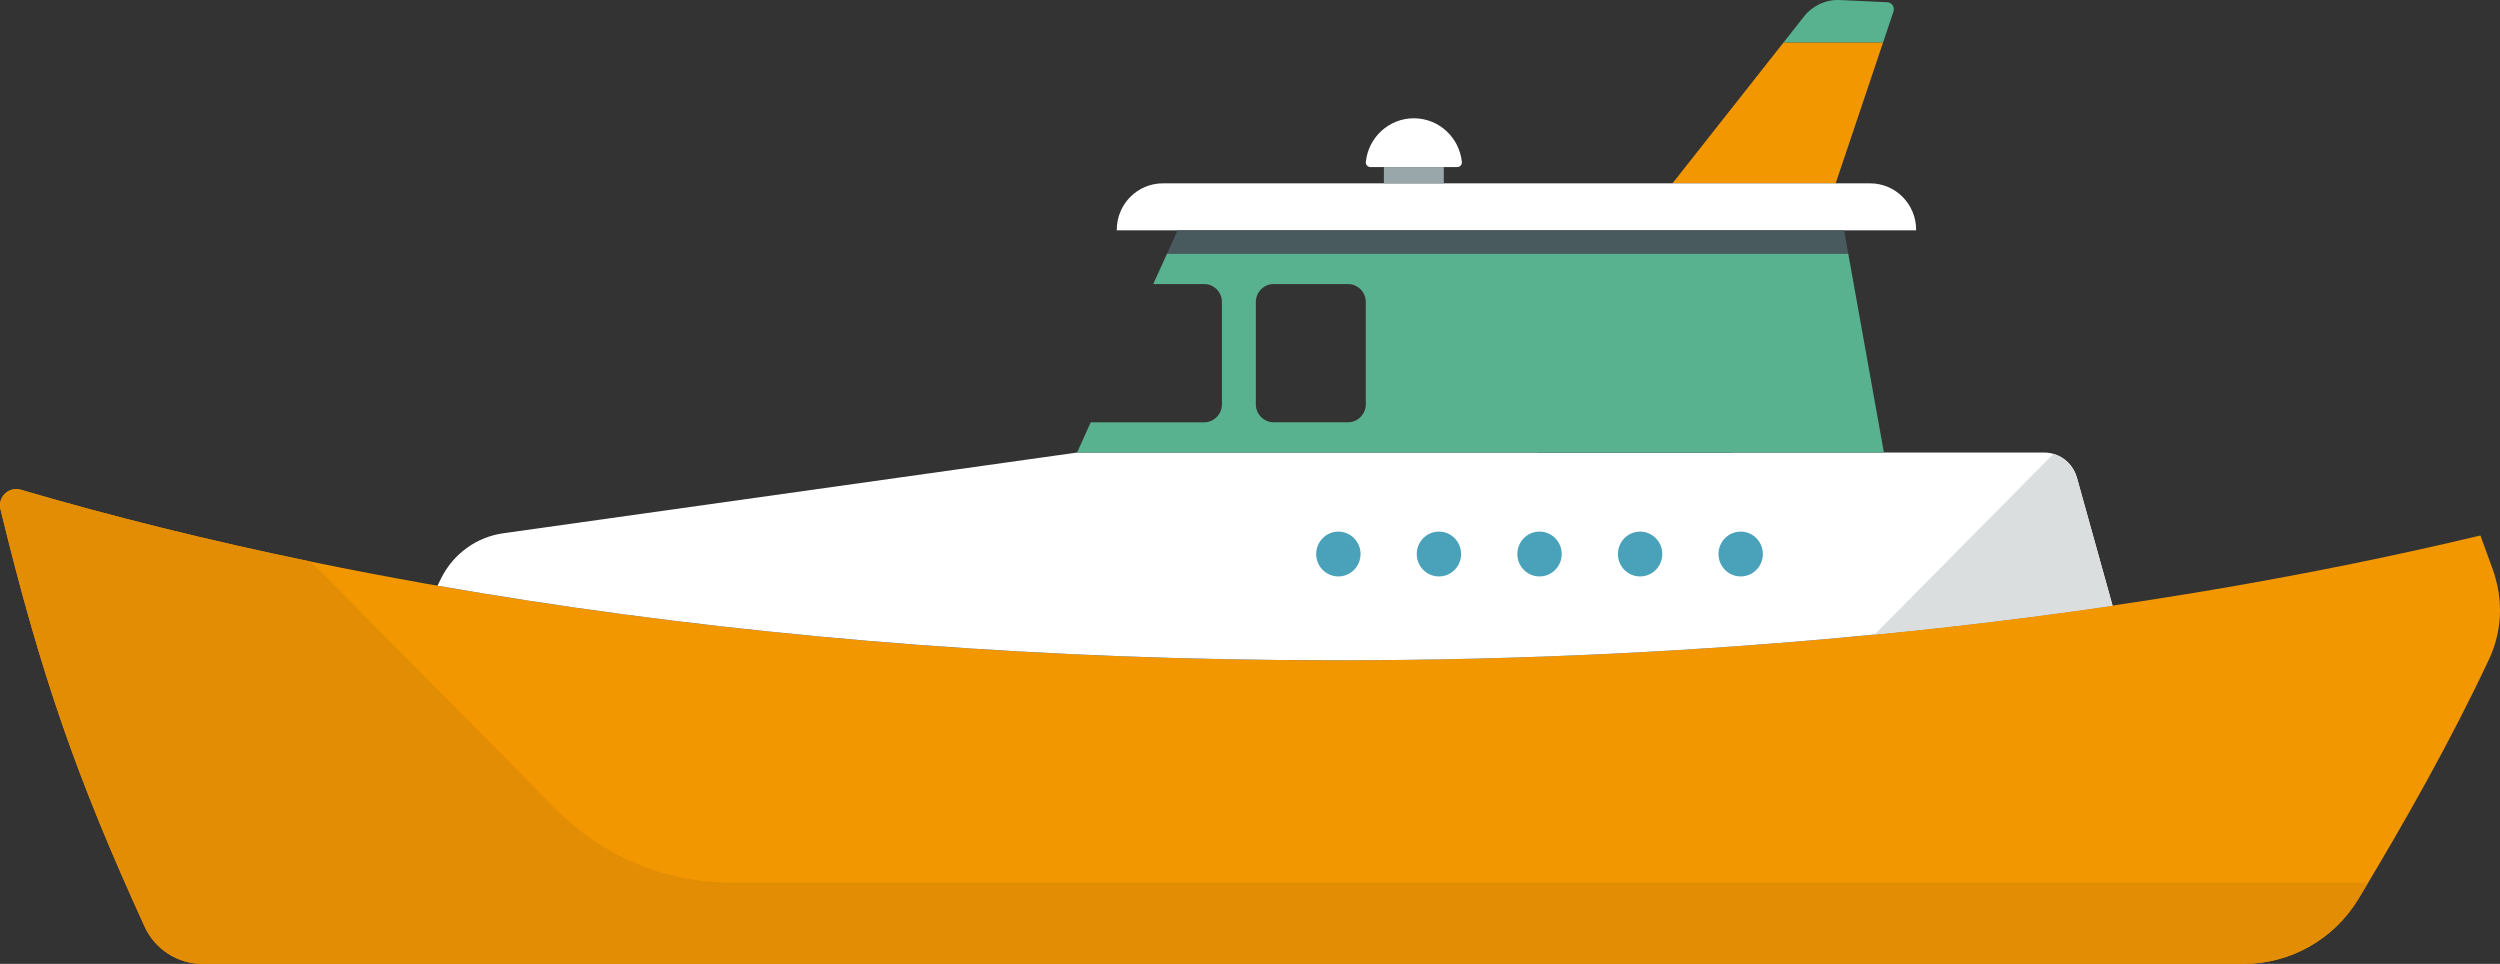 <svg width="83" height="32" viewBox="0 0 83 32" fill="none" xmlns="http://www.w3.org/2000/svg">
<rect x="0" y="0" width="83" height="32" fill="#333333" stroke="none"/>
<g clip-path="url(#clip0_603_19)">
<path d="M60.944 6.087L62.519 1.408L59.215 1.408L55.526 6.087L60.944 6.087Z" fill="#F39700"/>
<path d="M61.078 0.001L62.656 0.074C62.81 0.081 62.914 0.235 62.864 0.382L62.519 1.408L59.215 1.408L59.897 0.543C60.182 0.182 60.621 -0.019 61.078 0.001L61.078 0.001Z" fill="#58B18F"/>
<path d="M37.077 7.631L37.077 7.647L63.616 7.647L63.616 7.631C63.616 6.778 62.932 6.087 62.088 6.087L38.606 6.087C37.761 6.087 37.077 6.778 37.077 7.631Z" fill="white"/>
<path d="M46.94 3.927C47.768 3.927 48.449 4.562 48.534 5.376C48.543 5.467 48.473 5.547 48.383 5.547L45.496 5.547C45.405 5.547 45.336 5.467 45.345 5.376C45.43 4.562 46.111 3.927 46.939 3.927L46.94 3.927Z" fill="white"/>
<path d="M47.934 5.547L45.945 5.547L45.945 6.087L47.934 6.087L47.934 5.547Z" fill="#99A7AB"/>
<path d="M39.095 7.647L61.224 7.647L61.364 8.426L38.743 8.426L39.095 7.647Z" fill="#495A5E"/>
<path d="M0.016 16.909C1.364 22.446 2.556 25.845 4.8 30.76C5.145 31.516 5.896 32 6.719 32L74.493 32C76.046 32 77.489 31.185 78.298 29.846C79.854 27.271 81.372 24.58 82.631 21.899C82.877 21.381 83 20.821 83 20.258C83 19.9 82.95 19.542 82.85 19.193C82.827 19.112 82.806 19.031 82.777 18.951C82.636 18.565 82.494 18.172 82.35 17.778C71.342 20.404 58.328 21.923 44.38 21.923C32.051 21.923 20.451 20.735 10.323 18.646C6.937 17.947 3.717 17.148 0.689 16.259C0.292 16.142 -0.082 16.504 0.016 16.909L0.016 16.909Z" fill="#F39700"/>
<path d="M14.525 19.445C22.568 20.852 31.41 21.708 40.723 21.887C41.934 21.91 43.153 21.922 44.38 21.922C50.546 21.922 56.529 21.626 62.237 21.066C64.936 20.803 67.572 20.481 70.137 20.105L68.954 15.86C68.845 15.469 68.546 15.174 68.174 15.068C68.076 15.039 67.971 15.025 67.864 15.025L35.759 15.025L34.155 15.25L16.709 17.704C15.82 17.829 15.049 18.388 14.646 19.2L14.525 19.445Z" fill="white"/>
<path d="M51.034 15.025L57.498 15.025L59.074 13.432L59.341 11.959L58.451 9.952L55.804 10.269L51.034 15.025Z" fill="#495A5E"/>
<path d="M55.289 11.725C55.289 12.993 56.306 14.02 57.56 14.02C58.815 14.02 59.832 12.993 59.832 11.725C59.832 10.458 58.815 9.43 57.56 9.43C56.306 9.43 55.289 10.458 55.289 11.725ZM56.298 11.725C56.298 11.021 56.863 10.45 57.56 10.45C58.257 10.45 58.823 11.021 58.823 11.725C58.823 12.43 58.257 13.001 57.56 13.001C56.863 13.001 56.298 12.43 56.298 11.725Z" fill="white"/>
<path d="M58.822 11.725C58.822 11.646 58.814 11.568 58.8 11.492L59.82 11.492C59.828 11.569 59.832 11.647 59.832 11.725C59.832 11.804 59.828 11.882 59.82 11.958L58.8 11.958C58.814 11.882 58.822 11.805 58.822 11.725Z" fill="#5DCBEA"/>
<path d="M56.298 11.725C56.298 11.805 56.306 11.882 56.32 11.958L55.3 11.958C55.293 11.882 55.289 11.804 55.289 11.725C55.289 11.647 55.293 11.569 55.3 11.492L56.32 11.492C56.306 11.568 56.298 11.646 56.298 11.725Z" fill="#5DCBEA"/>
<path d="M57.791 9.442L57.791 10.472C57.716 10.458 57.639 10.45 57.56 10.45C57.481 10.45 57.405 10.458 57.33 10.472L57.33 9.442C57.406 9.434 57.483 9.43 57.56 9.43C57.638 9.43 57.715 9.434 57.791 9.442Z" fill="#5DCBEA"/>
<path d="M57.33 14.008L57.33 12.978C57.405 12.992 57.481 13 57.56 13C57.639 13 57.716 12.992 57.79 12.978L57.79 14.008C57.715 14.016 57.638 14.02 57.56 14.02C57.482 14.02 57.406 14.016 57.33 14.008Z" fill="#5DCBEA"/>
<path d="M0.016 16.909C-0.082 16.504 0.292 16.142 0.689 16.259C3.717 17.148 6.937 17.947 10.323 18.646L18.465 26.871C20.004 28.427 22.093 29.301 24.27 29.301L78.624 29.301C78.517 29.48 78.409 29.66 78.301 29.838C77.491 31.181 76.048 32 74.491 32L6.719 32C5.895 32 5.145 31.516 4.8 30.76C2.555 25.843 1.363 22.442 0.016 16.909Z" fill="#E28D03"/>
<path d="M57.054 18.394C57.054 17.983 57.384 17.649 57.791 17.649C58.198 17.649 58.527 17.983 58.527 18.394C58.527 18.805 58.198 19.138 57.791 19.138C57.384 19.138 57.054 18.805 57.054 18.394Z" fill="#4AA2BA"/>
<path d="M53.715 18.394C53.715 17.983 54.044 17.649 54.451 17.649C54.858 17.649 55.188 17.983 55.188 18.394C55.188 18.805 54.858 19.138 54.451 19.138C54.044 19.138 53.715 18.805 53.715 18.394Z" fill="#4AA2BA"/>
<path d="M50.376 18.394C50.376 17.983 50.705 17.649 51.112 17.649C51.519 17.649 51.849 17.983 51.849 18.394C51.849 18.805 51.519 19.138 51.112 19.138C50.705 19.138 50.376 18.805 50.376 18.394Z" fill="#4AA2BA"/>
<path d="M47.036 18.394C47.036 17.983 47.366 17.649 47.773 17.649C48.18 17.649 48.509 17.983 48.509 18.394C48.509 18.805 48.18 19.138 47.773 19.138C47.366 19.138 47.036 18.805 47.036 18.394Z" fill="#4AA2BA"/>
<path d="M43.697 18.394C43.697 17.983 44.027 17.649 44.434 17.649C44.84 17.649 45.17 17.983 45.17 18.394C45.17 18.805 44.84 19.138 44.434 19.138C44.027 19.138 43.697 18.805 43.697 18.394Z" fill="#4AA2BA"/>
<path d="M62.237 21.066C64.936 20.803 67.572 20.481 70.137 20.105L68.954 15.86C68.845 15.469 68.546 15.174 68.174 15.068L62.237 21.066Z" fill="#DBDEDF"/>
<path d="M61.363 8.426L38.743 8.426L38.288 9.43L39.977 9.43C40.303 9.43 40.568 9.698 40.568 10.028L40.568 13.421C40.568 13.753 40.303 14.021 39.977 14.021L36.212 14.021L35.758 15.025L62.546 15.025L61.363 8.426ZM45.344 13.422C45.344 13.752 45.079 14.02 44.752 14.02L42.286 14.02C41.959 14.02 41.694 13.752 41.694 13.422L41.694 10.028C41.694 9.698 41.959 9.43 42.286 9.43L44.752 9.43C45.079 9.43 45.344 9.698 45.344 10.028L45.344 13.422Z" fill="#58B18F"/>
</g>
<defs>
<clipPath id="clip0_603_19">
<rect width="83" height="32" fill="white"/>
</clipPath>
</defs>
</svg>
